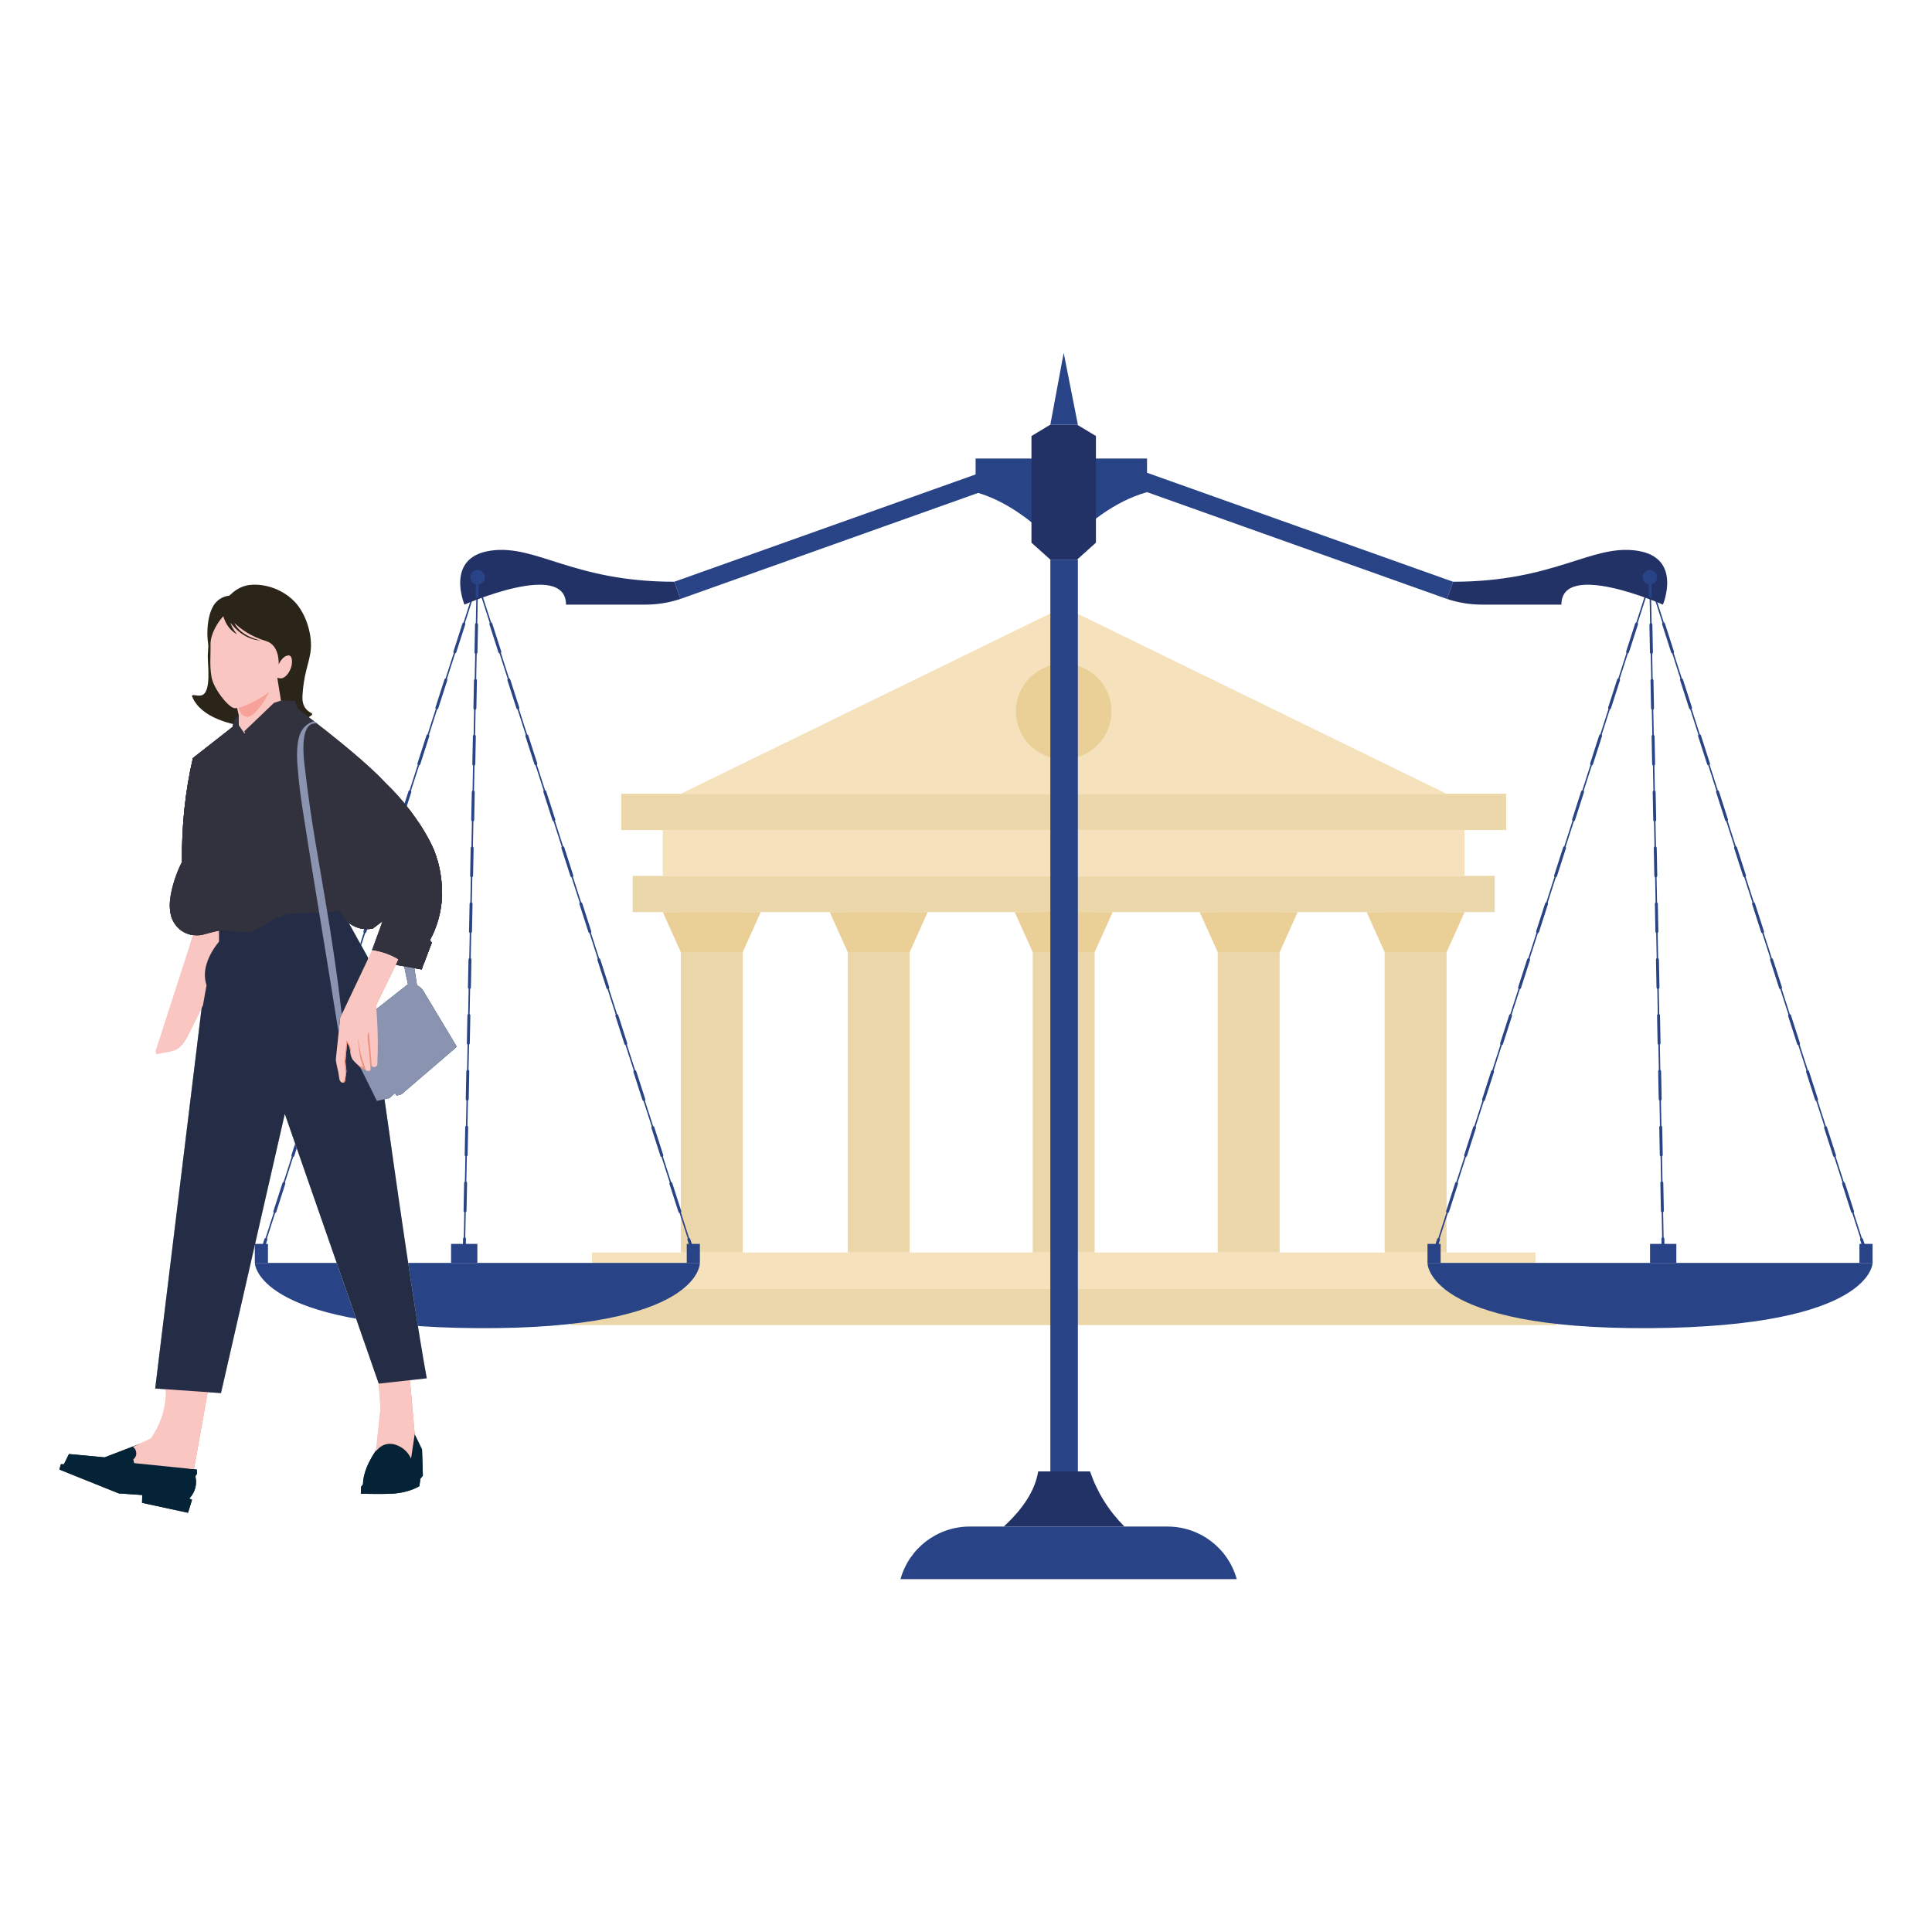<?xml version="1.0" encoding="utf-8"?>
<svg xmlns="http://www.w3.org/2000/svg" enable-background="new 0 0 850 850" id="Layer_1" version="1.1" viewBox="0 0 850 850" x="0" y="0">
  <g opacity=".65">
    <rect fill="#e1c27b" height="15.96" width="389.35" x="273.31" y="349.23"/>
    <rect fill="#efd29a" height="15.96" width="415.12" x="260.43" y="551.05"/>
    <rect fill="#e1c27b" height="15.96" width="433.8" x="251.08" y="567.01"/>
    <rect fill="#e1c27b" height="15.96" width="379.25" x="278.36" y="385.33"/>
    <rect fill="#efd29a" height="20.13" width="352.78" x="291.59" y="365.19"/>
    <polygon fill="#efd29a" points="467.98 267.03 299.52 349.23 467.98 349.23 636.44 349.23"/>
    <rect fill="#e1c27b" height="149.76" width="27.23" x="454.37" y="401.29"/>
    <polygon fill="#dfb560" points="481.6 418.92 454.37 418.92 446.43 401.29 489.53 401.29"/>
    <rect fill="#e1c27b" height="149.76" width="27.23" x="299.53" y="401.29"/>
    <polygon fill="#dfb560" points="326.76 418.92 299.53 418.92 291.59 401.29 334.69 401.29"/>
    <rect fill="#e1c27b" height="149.76" width="27.23" x="372.98" y="401.29"/>
    <polygon fill="#dfb560" points="400.21 418.92 372.98 418.92 365.04 401.29 408.15 401.29"/>
    <rect fill="#e1c27b" height="149.76" transform="rotate(-180 622.825 476.168)" width="27.23" x="609.21" y="401.29"/>
    <polygon fill="#dfb560" points="609.21 418.92 636.44 418.92 644.38 401.29 601.28 401.29"/>
    <rect fill="#e1c27b" height="149.76" transform="rotate(-180 549.373 476.168)" width="27.23" x="535.76" y="401.29"/>
    <polygon fill="#dfb560" points="535.76 418.92 562.99 418.92 570.92 401.29 527.82 401.29"/>
    <circle cx="467.98" cy="313" fill="#dfb560" r="21.02"/>
  </g>
  <path d="M630.94,551.76c0.14,0,0.26-0.09,0.31-0.22l94.71-294.42l94.71,294.42c0.05,0.17,0.23,0.26,0.4,0.21&#xD;&#xA;					c0.17-0.05,0.26-0.24,0.21-0.4l-95.32-296.32l-95.32,296.32c-0.05,0.17,0.04,0.35,0.21,0.4&#xD;&#xA;					C630.87,551.76,630.9,551.76,630.94,551.76z" fill="#284386"/>
  <path d="M731.74,551.76C731.74,551.76,731.74,551.76,731.74,551.76c0.18,0,0.32-0.15,0.32-0.33l-5.78-295.37&#xD;&#xA;					c0-0.18-0.12-0.33-0.33-0.32c-0.18,0-0.32,0.15-0.32,0.33l5.78,295.37C731.42,551.62,731.56,551.76,731.74,551.76z" fill="#284386"/>
  <polygon fill="#284386" points="474.22 186.83 462.11 186.83 467.98 155.24"/>
  <rect fill="#284386" height="8.03" transform="rotate(-19.604 370.687 233.865)" width="154.25" x="293.53" y="229.83"/>
  <rect fill="#284386" height="154.25" transform="rotate(-70.396 565.326 233.859)" width="8.03" x="561.3" y="156.72"/>
  <path d="M305.03,551.76c-0.14,0-0.26-0.09-0.31-0.22l-94.71-294.42L115.3,551.54c-0.05,0.17-0.23,0.26-0.4,0.21&#xD;&#xA;					c-0.17-0.05-0.26-0.24-0.21-0.4l95.32-296.32l95.32,296.32c0.05,0.17-0.04,0.35-0.21,0.4&#xD;&#xA;					C305.1,551.76,305.06,551.76,305.03,551.76z" fill="#284386"/>
  <path d="M820.97,552.08c0.07,0,0.13-0.01,0.2-0.03c0.34-0.11,0.52-0.47,0.42-0.81l-1.97-6.12&#xD;&#xA;					c-0.11-0.34-0.47-0.52-0.81-0.42c-0.34,0.11-0.52,0.47-0.42,0.81l1.97,6.12C820.45,551.91,820.7,552.08,820.97,552.08z" fill="#284386"/>
  <path d="M814.43,533.21l-3.96-12.31c-0.11-0.34,0.08-0.7,0.42-0.81c0.34-0.11,0.7,0.08,0.81,0.42l3.96,12.31&#xD;&#xA;							c0.11,0.34-0.08,0.7-0.42,0.81c-0.07,0.02-0.13,0.03-0.2,0.03C814.77,533.65,814.52,533.48,814.43,533.21z M806.51,508.59&#xD;&#xA;							l-3.96-12.31c-0.11-0.34,0.08-0.7,0.42-0.81c0.34-0.11,0.7,0.08,0.81,0.42l3.96,12.31c0.11,0.34-0.08,0.7-0.42,0.81&#xD;&#xA;							c-0.07,0.02-0.13,0.03-0.2,0.03C806.85,509.03,806.6,508.86,806.51,508.59z M798.59,483.97l-3.96-12.31&#xD;&#xA;							c-0.11-0.34,0.08-0.7,0.42-0.81c0.34-0.11,0.7,0.08,0.81,0.42l3.96,12.31c0.11,0.34-0.08,0.7-0.42,0.81&#xD;&#xA;							c-0.07,0.02-0.13,0.03-0.2,0.03C798.93,484.41,798.68,484.24,798.59,483.97z M790.67,459.35l-3.96-12.31&#xD;&#xA;							c-0.11-0.34,0.08-0.7,0.42-0.81c0.34-0.11,0.7,0.08,0.81,0.42l3.96,12.31c0.11,0.34-0.08,0.7-0.42,0.81&#xD;&#xA;							c-0.07,0.02-0.13,0.03-0.2,0.03C791.01,459.79,790.76,459.62,790.67,459.35z M782.75,434.73l-3.96-12.31&#xD;&#xA;							c-0.11-0.34,0.08-0.7,0.42-0.81c0.34-0.11,0.7,0.08,0.81,0.42l3.96,12.31c0.11,0.34-0.08,0.7-0.42,0.81&#xD;&#xA;							c-0.07,0.02-0.13,0.03-0.2,0.03C783.09,435.17,782.84,435,782.75,434.73z M774.83,410.11l-3.96-12.31&#xD;&#xA;							c-0.11-0.34,0.08-0.7,0.42-0.81c0.34-0.11,0.7,0.08,0.81,0.42l3.96,12.31c0.11,0.34-0.08,0.7-0.42,0.81&#xD;&#xA;							c-0.07,0.02-0.13,0.03-0.2,0.03C775.17,410.55,774.92,410.38,774.83,410.11z M766.91,385.48l-3.96-12.31&#xD;&#xA;							c-0.11-0.34,0.08-0.7,0.42-0.81c0.34-0.11,0.7,0.08,0.81,0.42l3.96,12.31c0.11,0.34-0.08,0.7-0.42,0.81&#xD;&#xA;							c-0.07,0.02-0.13,0.03-0.2,0.03C767.25,385.93,767,385.76,766.91,385.48z M758.99,360.86l-3.96-12.31&#xD;&#xA;							c-0.11-0.34,0.08-0.7,0.42-0.81c0.34-0.11,0.7,0.08,0.81,0.42l3.96,12.31c0.11,0.34-0.08,0.7-0.42,0.81&#xD;&#xA;							c-0.07,0.02-0.13,0.03-0.2,0.03C759.33,361.31,759.08,361.14,758.99,360.86z M751.07,336.24l-3.96-12.31&#xD;&#xA;							c-0.11-0.34,0.08-0.7,0.42-0.81c0.34-0.11,0.7,0.08,0.81,0.42l3.96,12.31c0.11,0.34-0.08,0.7-0.42,0.81&#xD;&#xA;							c-0.07,0.02-0.13,0.03-0.2,0.03C751.41,336.69,751.16,336.52,751.07,336.24z M743.15,311.62l-3.96-12.31&#xD;&#xA;							c-0.11-0.34,0.08-0.7,0.42-0.81c0.34-0.11,0.7,0.08,0.81,0.42l3.96,12.31c0.11,0.34-0.08,0.7-0.42,0.81&#xD;&#xA;							c-0.07,0.02-0.13,0.03-0.2,0.03C743.49,312.07,743.24,311.9,743.15,311.62z M735.23,287l-3.96-12.31&#xD;&#xA;							c-0.11-0.34,0.08-0.7,0.42-0.81c0.34-0.11,0.7,0.08,0.81,0.42l3.96,12.31c0.11,0.34-0.08,0.7-0.42,0.81&#xD;&#xA;							c-0.07,0.02-0.13,0.03-0.2,0.03C735.57,287.45,735.32,287.27,735.23,287z" fill="#284386"/>
  <path d="M723.98,262.83c0.27,0,0.52-0.17,0.61-0.45l1.36-4.22l1.36,4.22c0.11,0.34,0.47,0.52,0.81,0.42&#xD;&#xA;					c0.34-0.11,0.52-0.47,0.42-0.81l-2.58-8.02l-2.58,8.02c-0.11,0.34,0.08,0.7,0.42,0.81&#xD;&#xA;					C723.85,262.82,723.92,262.83,723.98,262.83z" fill="#284386"/>
  <path d="M636.67,533.62c-0.34-0.11-0.52-0.47-0.42-0.81l3.96-12.31c0.11-0.34,0.47-0.52,0.81-0.42&#xD;&#xA;							c0.34,0.11,0.52,0.47,0.42,0.81l-3.96,12.31c-0.09,0.27-0.34,0.45-0.61,0.45C636.8,533.65,636.73,533.64,636.67,533.62z&#xD;&#xA;							 M644.59,509c-0.34-0.11-0.52-0.47-0.42-0.81l3.96-12.31c0.11-0.34,0.47-0.52,0.81-0.42c0.34,0.11,0.52,0.47,0.42,0.81&#xD;&#xA;							l-3.96,12.31c-0.09,0.27-0.34,0.45-0.61,0.45C644.72,509.03,644.65,509.02,644.59,509z M652.51,484.38&#xD;&#xA;							c-0.34-0.11-0.52-0.47-0.42-0.81l3.96-12.31c0.11-0.34,0.47-0.52,0.81-0.42c0.34,0.11,0.52,0.47,0.42,0.81l-3.96,12.31&#xD;&#xA;							c-0.09,0.27-0.34,0.45-0.61,0.45C652.64,484.41,652.57,484.4,652.51,484.38z M660.43,459.76c-0.34-0.11-0.52-0.47-0.42-0.81&#xD;&#xA;							l3.96-12.31c0.11-0.34,0.47-0.52,0.81-0.42c0.34,0.11,0.52,0.47,0.42,0.81l-3.96,12.31c-0.09,0.27-0.34,0.45-0.61,0.45&#xD;&#xA;							C660.56,459.79,660.49,459.78,660.43,459.76z M668.35,435.14c-0.34-0.11-0.52-0.47-0.42-0.81l3.96-12.31&#xD;&#xA;							c0.11-0.34,0.47-0.52,0.81-0.42c0.34,0.11,0.52,0.47,0.42,0.81l-3.96,12.31c-0.09,0.27-0.34,0.45-0.61,0.45&#xD;&#xA;							C668.48,435.17,668.41,435.16,668.35,435.14z M676.27,410.52c-0.34-0.11-0.52-0.47-0.42-0.81l3.96-12.31&#xD;&#xA;							c0.11-0.34,0.47-0.52,0.81-0.42c0.34,0.11,0.52,0.47,0.42,0.81l-3.96,12.31c-0.09,0.27-0.34,0.45-0.61,0.45&#xD;&#xA;							C676.4,410.55,676.33,410.54,676.27,410.52z M684.19,385.9c-0.34-0.11-0.52-0.47-0.42-0.81l3.96-12.31&#xD;&#xA;							c0.11-0.34,0.47-0.52,0.81-0.42c0.34,0.11,0.52,0.47,0.42,0.81L685,385.48c-0.09,0.27-0.34,0.45-0.61,0.45&#xD;&#xA;							C684.32,385.93,684.25,385.92,684.19,385.9z M692.11,361.28c-0.34-0.11-0.52-0.47-0.42-0.81l3.96-12.31&#xD;&#xA;							c0.11-0.34,0.47-0.52,0.81-0.42c0.34,0.11,0.52,0.47,0.42,0.81l-3.96,12.31c-0.09,0.27-0.34,0.45-0.61,0.45&#xD;&#xA;							C692.24,361.31,692.17,361.3,692.11,361.28z M700.03,336.66c-0.34-0.11-0.52-0.47-0.42-0.81l3.96-12.31&#xD;&#xA;							c0.11-0.34,0.47-0.52,0.81-0.42c0.34,0.11,0.52,0.47,0.42,0.81l-3.96,12.31c-0.09,0.27-0.34,0.45-0.61,0.45&#xD;&#xA;							C700.16,336.69,700.09,336.68,700.03,336.66z M707.95,312.04c-0.34-0.11-0.52-0.47-0.42-0.81l3.96-12.31&#xD;&#xA;							c0.11-0.34,0.47-0.53,0.81-0.42c0.34,0.11,0.52,0.47,0.42,0.81l-3.96,12.31c-0.09,0.27-0.34,0.45-0.61,0.45&#xD;&#xA;							C708.08,312.07,708.01,312.06,707.95,312.04z M715.87,287.42c-0.34-0.11-0.52-0.47-0.42-0.81l3.96-12.31&#xD;&#xA;							c0.11-0.34,0.47-0.52,0.81-0.42c0.34,0.11,0.52,0.47,0.42,0.81L716.68,287c-0.09,0.27-0.34,0.45-0.61,0.45&#xD;&#xA;							C716,287.45,715.93,287.44,715.87,287.42z" fill="#284386"/>
  <path d="M630.94,552.08c0.27,0,0.52-0.17,0.61-0.45l1.97-6.12c0.11-0.34-0.08-0.7-0.42-0.81&#xD;&#xA;					c-0.34-0.11-0.7,0.08-0.81,0.42l-1.97,6.12c-0.11,0.34,0.08,0.7,0.42,0.81C630.81,552.07,630.87,552.08,630.94,552.08z" fill="#284386"/>
  <path d="M639.32,255.94c44.84,0,60.75-16.63,80.89-13.66c20.14,2.97,11.41,23.73,11.41,23.73s-44.62-19.71-44.67,0&#xD;&#xA;					h-34.91c-5.24,0-10.44-0.84-15.41-2.5v0L639.32,255.94z" fill="#223266"/>
  <circle cx="725.83" cy="253.97" fill="#284386" r="3.21" transform="rotate(-9.213 725.773 253.878)"/>
  <path d="M204.23,551.76C204.23,551.76,204.23,551.76,204.23,551.76c-0.18,0-0.32-0.15-0.32-0.33l5.78-295.37&#xD;&#xA;					c0-0.18,0.12-0.33,0.33-0.32c0.18,0,0.32,0.15,0.32,0.33l-5.78,295.37C204.55,551.62,204.41,551.76,204.23,551.76z" fill="#284386"/>
  <path d="M731.74,552.08c0,0,0.01,0,0.01,0c0.35-0.01,0.64-0.3,0.63-0.66l-0.13-6.43c-0.01-0.35-0.32-0.62-0.66-0.63&#xD;&#xA;					c-0.35,0.01-0.64,0.3-0.63,0.66l0.13,6.43C731.1,551.8,731.39,552.08,731.74,552.08z" fill="#284386"/>
  <path d="M730.73,532.74l-0.24-12.28c-0.01-0.35,0.28-0.65,0.63-0.66c0.34,0.02,0.65,0.28,0.66,0.63l0.24,12.28&#xD;&#xA;							c0.01,0.35-0.28,0.65-0.63,0.66c0,0-0.01,0-0.01,0C731.02,533.37,730.73,533.09,730.73,532.74z M730.25,508.18l-0.24-12.28&#xD;&#xA;							c-0.01-0.35,0.28-0.65,0.63-0.66c0.34,0,0.65,0.28,0.66,0.63l0.24,12.28c0.01,0.35-0.28,0.65-0.63,0.66c0,0-0.01,0-0.01,0&#xD;&#xA;							C730.54,508.81,730.25,508.53,730.25,508.18z M729.77,483.61l-0.24-12.28c-0.01-0.35,0.28-0.65,0.63-0.66&#xD;&#xA;							c0.34,0.01,0.65,0.28,0.66,0.63l0.24,12.28c0.01,0.35-0.28,0.65-0.63,0.66c0,0-0.01,0-0.01,0&#xD;&#xA;							C730.06,484.24,729.77,483.96,729.77,483.61z M729.28,459.04l-0.24-12.28c-0.01-0.35,0.28-0.65,0.63-0.66&#xD;&#xA;							c0.35,0.02,0.65,0.28,0.66,0.63l0.24,12.28c0.01,0.35-0.28,0.65-0.63,0.66c0,0-0.01,0-0.01,0&#xD;&#xA;							C729.58,459.67,729.29,459.39,729.28,459.04z M728.8,434.47l-0.24-12.28c-0.01-0.35,0.28-0.65,0.63-0.66&#xD;&#xA;							c0.35,0,0.65,0.28,0.66,0.63l0.24,12.28c0.01,0.35-0.28,0.65-0.63,0.66c0,0-0.01,0-0.01,0&#xD;&#xA;							C729.1,435.1,728.81,434.82,728.8,434.47z M728.32,409.91l-0.24-12.28c-0.01-0.35,0.28-0.65,0.63-0.66&#xD;&#xA;							c0.35,0.01,0.65,0.28,0.66,0.63l0.24,12.28c0.01,0.35-0.28,0.65-0.63,0.66c0,0-0.01,0-0.01,0&#xD;&#xA;							C728.62,410.54,728.33,410.26,728.32,409.91z M727.84,385.34l-0.24-12.28c-0.01-0.35,0.28-0.65,0.63-0.66&#xD;&#xA;							c0.35,0.01,0.65,0.28,0.66,0.63l0.24,12.28c0.01,0.35-0.28,0.65-0.63,0.66c0,0-0.01,0-0.01,0&#xD;&#xA;							C728.13,385.97,727.85,385.69,727.84,385.34z M727.36,360.77l-0.24-12.28c-0.01-0.35,0.28-0.65,0.63-0.66&#xD;&#xA;							c0.35,0,0.65,0.28,0.66,0.63l0.24,12.28c0.01,0.35-0.28,0.65-0.63,0.66c0,0-0.01,0-0.01,0&#xD;&#xA;							C727.65,361.4,727.37,361.12,727.36,360.77z M726.88,336.21l-0.24-12.28c-0.01-0.35,0.28-0.65,0.63-0.66&#xD;&#xA;							c0.35,0,0.65,0.28,0.66,0.63l0.24,12.28c0.01,0.35-0.28,0.65-0.63,0.66c0,0-0.01,0-0.01,0&#xD;&#xA;							C727.17,336.84,726.89,336.56,726.88,336.21z M726.4,311.64l-0.24-12.28c-0.01-0.35,0.28-0.65,0.63-0.66&#xD;&#xA;							c0.35,0.01,0.65,0.28,0.66,0.63l0.24,12.28c0.01,0.35-0.28,0.65-0.63,0.66c0,0-0.01,0-0.01,0&#xD;&#xA;							C726.69,312.27,726.41,311.99,726.4,311.64z M725.92,287.07l-0.24-12.28c-0.01-0.35,0.28-0.65,0.63-0.66&#xD;&#xA;							c0.36-0.01,0.65,0.28,0.66,0.63l0.24,12.28c0.01,0.35-0.28,0.65-0.63,0.66c0,0-0.01,0-0.01,0&#xD;&#xA;							C726.21,287.7,725.92,287.42,725.92,287.07z" fill="#284386"/>
  <path d="M726.08,263.14c0,0,0.01,0,0.01,0c0.35-0.01,0.64-0.3,0.63-0.66l-0.13-6.43c-0.01-0.35-0.31-0.63-0.66-0.63&#xD;&#xA;					c-0.35,0.01-0.64,0.3-0.63,0.66l0.13,6.43C725.44,262.86,725.73,263.14,726.08,263.14z" fill="#284386"/>
  <path d="M725.95,584.33c97.91-0.64,97.91-28.71,97.91-28.71H628.04C628.04,555.62,627.4,584.97,725.95,584.33z" fill="#284386"/>
  <rect fill="#284386" height="8.36" width="5.78" x="628.04" y="547.26"/>
  <rect fill="#284386" height="8.36" width="11.57" x="725.95" y="547.26"/>
  <rect fill="#284386" height="8.36" width="5.78" x="818.08" y="547.26"/>
  <rect fill="#284386" height="401.15" width="12.11" x="462.11" y="246.21"/>
  <path d="M429.23,201.74v14.78h0c14.49,4.06,26.7,14.14,36.65,24.24H468c9.95-10.1,22.16-20.18,36.65-24.24v-14.78&#xD;&#xA;				H429.23z" fill="#284386"/>
  <g>
    <polygon fill="#223266" points="482.17 191.83 482.17 238.75 473.86 246.21 462.11 246.21 453.8 238.75 453.8 191.83 462.11 186.83 473.86 186.83"/>
  </g>
  <g>
    <path d="M115,552.08c-0.06,0-0.13-0.01-0.2-0.03c-0.34-0.11-0.52-0.47-0.42-0.81l1.97-6.12&#xD;&#xA;					c0.11-0.34,0.47-0.52,0.81-0.42c0.34,0.11,0.52,0.47,0.42,0.81l-1.97,6.12C115.52,551.91,115.27,552.08,115,552.08z" fill="#284386"/>
    <path d="M120.93,533.65c-0.07,0-0.13-0.01-0.2-0.03c-0.34-0.11-0.52-0.47-0.42-0.81l3.96-12.31&#xD;&#xA;							c0.11-0.34,0.47-0.52,0.81-0.42c0.34,0.11,0.52,0.47,0.42,0.81l-3.96,12.31C121.45,533.48,121.2,533.65,120.93,533.65z&#xD;&#xA;							 M128.85,509.03c-0.06,0-0.13-0.01-0.2-0.03c-0.34-0.11-0.52-0.47-0.42-0.81l3.96-12.31c0.11-0.34,0.47-0.52,0.81-0.42&#xD;&#xA;							c0.34,0.11,0.52,0.47,0.42,0.81l-3.96,12.31C129.37,508.86,129.12,509.03,128.85,509.03z M136.77,484.41&#xD;&#xA;							c-0.06,0-0.13-0.01-0.2-0.03c-0.34-0.11-0.52-0.47-0.42-0.81l3.96-12.31c0.11-0.34,0.47-0.52,0.81-0.42&#xD;&#xA;							c0.34,0.11,0.52,0.47,0.42,0.81l-3.96,12.31C137.29,484.24,137.04,484.41,136.77,484.41z M144.69,459.79&#xD;&#xA;							c-0.06,0-0.13-0.01-0.2-0.03c-0.34-0.11-0.52-0.47-0.42-0.81l3.96-12.31c0.11-0.34,0.47-0.53,0.81-0.42&#xD;&#xA;							c0.34,0.11,0.52,0.47,0.42,0.81l-3.96,12.31C145.21,459.62,144.96,459.79,144.69,459.79z M152.61,435.17&#xD;&#xA;							c-0.07,0-0.13-0.01-0.2-0.03c-0.34-0.11-0.52-0.47-0.42-0.81l3.96-12.31c0.11-0.34,0.47-0.52,0.81-0.42&#xD;&#xA;							c0.34,0.11,0.52,0.47,0.42,0.81l-3.96,12.31C153.13,435,152.88,435.17,152.61,435.17z M160.53,410.55&#xD;&#xA;							c-0.06,0-0.13-0.01-0.2-0.03c-0.34-0.11-0.52-0.47-0.42-0.81l3.96-12.31c0.11-0.34,0.47-0.52,0.81-0.42&#xD;&#xA;							c0.34,0.11,0.52,0.47,0.42,0.81l-3.96,12.31C161.05,410.38,160.8,410.55,160.53,410.55z M168.45,385.93&#xD;&#xA;							c-0.07,0-0.13-0.01-0.2-0.03c-0.34-0.11-0.52-0.47-0.42-0.81l3.96-12.31c0.11-0.34,0.47-0.52,0.81-0.42&#xD;&#xA;							c0.34,0.11,0.52,0.47,0.42,0.81l-3.96,12.31C168.97,385.76,168.72,385.93,168.45,385.93z M176.37,361.31&#xD;&#xA;							c-0.07,0-0.13-0.01-0.2-0.03c-0.34-0.11-0.52-0.47-0.42-0.81l3.96-12.31c0.11-0.34,0.47-0.52,0.81-0.42&#xD;&#xA;							c0.34,0.11,0.52,0.47,0.42,0.81l-3.96,12.31C176.89,361.14,176.64,361.31,176.37,361.31z M184.29,336.69&#xD;&#xA;							c-0.06,0-0.13-0.01-0.2-0.03c-0.34-0.11-0.52-0.47-0.42-0.81l3.96-12.31c0.11-0.34,0.47-0.53,0.81-0.42&#xD;&#xA;							c0.34,0.11,0.52,0.47,0.42,0.81l-3.96,12.31C184.81,336.52,184.56,336.69,184.29,336.69z M192.21,312.07&#xD;&#xA;							c-0.06,0-0.13-0.01-0.2-0.03c-0.34-0.11-0.52-0.47-0.42-0.81l3.96-12.31c0.11-0.34,0.47-0.53,0.81-0.42&#xD;&#xA;							c0.34,0.11,0.52,0.47,0.42,0.81l-3.96,12.31C192.73,311.9,192.48,312.07,192.21,312.07z M200.13,287.45&#xD;&#xA;							c-0.07,0-0.13-0.01-0.2-0.03c-0.34-0.11-0.52-0.47-0.42-0.81l3.96-12.31c0.11-0.34,0.47-0.52,0.81-0.42&#xD;&#xA;							c0.34,0.11,0.52,0.47,0.42,0.81L200.74,287C200.65,287.27,200.4,287.45,200.13,287.45z" fill="#284386"/>
    <path d="M211.98,262.83c-0.27,0-0.52-0.17-0.61-0.45l-1.36-4.22l-1.36,4.22c-0.11,0.34-0.47,0.52-0.81,0.42&#xD;&#xA;					c-0.34-0.11-0.52-0.47-0.42-0.81l2.58-8.02l2.58,8.02c0.11,0.34-0.08,0.7-0.42,0.81C212.11,262.82,212.05,262.83,211.98,262.83z" fill="#284386"/>
    <path d="M299.1,533.65c-0.27,0-0.52-0.17-0.61-0.45l-3.96-12.31c-0.11-0.34,0.08-0.7,0.42-0.81&#xD;&#xA;							c0.34-0.11,0.7,0.08,0.81,0.42l3.96,12.31c0.11,0.34-0.08,0.7-0.42,0.81C299.23,533.64,299.17,533.65,299.1,533.65z&#xD;&#xA;							 M291.18,509.03c-0.27,0-0.52-0.17-0.61-0.45l-3.96-12.31c-0.11-0.34,0.08-0.7,0.42-0.81c0.34-0.11,0.7,0.08,0.81,0.42&#xD;&#xA;							l3.96,12.31c0.11,0.34-0.08,0.7-0.42,0.81C291.31,509.02,291.25,509.03,291.18,509.03z M283.26,484.41&#xD;&#xA;							c-0.27,0-0.52-0.17-0.61-0.45l-3.96-12.31c-0.11-0.34,0.08-0.7,0.42-0.81c0.34-0.11,0.7,0.08,0.81,0.42l3.96,12.31&#xD;&#xA;							c0.11,0.34-0.08,0.7-0.42,0.81C283.39,484.4,283.33,484.41,283.26,484.41z M275.34,459.79c-0.27,0-0.52-0.17-0.61-0.45&#xD;&#xA;							l-3.96-12.31c-0.11-0.34,0.08-0.7,0.42-0.81c0.34-0.11,0.7,0.08,0.81,0.42l3.96,12.31c0.11,0.34-0.08,0.7-0.42,0.81&#xD;&#xA;							C275.47,459.78,275.41,459.79,275.34,459.79z M267.42,435.17c-0.27,0-0.52-0.17-0.61-0.45l-3.96-12.31&#xD;&#xA;							c-0.11-0.34,0.08-0.7,0.42-0.81c0.34-0.11,0.7,0.08,0.81,0.42l3.96,12.31c0.11,0.34-0.08,0.7-0.42,0.81&#xD;&#xA;							C267.55,435.16,267.49,435.17,267.42,435.17z M259.5,410.55c-0.27,0-0.52-0.17-0.61-0.45l-3.96-12.31&#xD;&#xA;							c-0.11-0.34,0.08-0.7,0.42-0.81c0.34-0.11,0.7,0.08,0.81,0.42l3.96,12.31c0.11,0.34-0.08,0.7-0.42,0.81&#xD;&#xA;							C259.63,410.54,259.57,410.55,259.5,410.55z M251.58,385.93c-0.27,0-0.52-0.17-0.61-0.45l-3.96-12.31&#xD;&#xA;							c-0.11-0.34,0.08-0.7,0.42-0.81c0.34-0.11,0.7,0.08,0.81,0.42l3.96,12.31c0.11,0.34-0.08,0.7-0.42,0.81&#xD;&#xA;							C251.71,385.92,251.65,385.93,251.58,385.93z M243.66,361.31c-0.27,0-0.52-0.17-0.61-0.45l-3.96-12.31&#xD;&#xA;							c-0.11-0.34,0.08-0.7,0.42-0.81c0.34-0.11,0.7,0.08,0.81,0.42l3.96,12.31c0.11,0.34-0.08,0.7-0.42,0.81&#xD;&#xA;							C243.79,361.3,243.73,361.31,243.66,361.31z M235.74,336.69c-0.27,0-0.52-0.17-0.61-0.45l-3.96-12.31&#xD;&#xA;							c-0.11-0.34,0.08-0.7,0.42-0.81c0.34-0.11,0.7,0.08,0.81,0.42l3.96,12.31c0.11,0.34-0.08,0.7-0.42,0.81&#xD;&#xA;							C235.87,336.68,235.81,336.69,235.74,336.69z M227.82,312.07c-0.27,0-0.52-0.17-0.61-0.45l-3.96-12.31&#xD;&#xA;							c-0.11-0.34,0.08-0.7,0.42-0.81c0.34-0.11,0.7,0.08,0.81,0.42l3.96,12.31c0.11,0.34-0.08,0.7-0.42,0.81&#xD;&#xA;							C227.95,312.06,227.89,312.07,227.82,312.07z M219.9,287.45c-0.27,0-0.52-0.17-0.61-0.45l-3.96-12.31&#xD;&#xA;							c-0.11-0.34,0.08-0.7,0.42-0.81c0.34-0.11,0.7,0.08,0.81,0.42l3.96,12.31c0.11,0.34-0.08,0.7-0.42,0.81&#xD;&#xA;							C220.03,287.44,219.97,287.45,219.9,287.45z" fill="#284386"/>
    <path d="M305.03,552.08c-0.27,0-0.52-0.17-0.61-0.45l-1.97-6.12c-0.11-0.34,0.08-0.7,0.42-0.81&#xD;&#xA;					c0.34-0.11,0.7,0.08,0.81,0.42l1.97,6.12c0.11,0.34-0.08,0.7-0.42,0.81C305.16,552.07,305.1,552.08,305.03,552.08z" fill="#284386"/>
  </g>
  <g>
    <path d="M296.65,255.94c-44.84,0-60.75-16.63-80.89-13.66c-20.14,2.97-11.41,23.73-11.41,23.73&#xD;&#xA;					s44.62-19.71,44.67,0h34.91c5.24,0,10.44-0.84,15.41-2.5v0L296.65,255.94z" fill="#223266"/>
  </g>
  <circle cx="210.14" cy="253.97" fill="#284386" r="3.21" transform="rotate(-79.525 210.139 253.975)"/>
  <g>
    <path d="M204.23,552.08c0,0-0.01,0-0.01,0c-0.35-0.01-0.64-0.3-0.63-0.66l0.13-6.43c0.01-0.35,0.32-0.62,0.66-0.63&#xD;&#xA;					c0.35,0.01,0.64,0.3,0.63,0.66l-0.13,6.43C204.87,551.8,204.58,552.08,204.23,552.08z" fill="#284386"/>
    <path d="M204.6,533.37c0,0-0.01,0-0.01,0c-0.35-0.01-0.64-0.3-0.63-0.66l0.24-12.28&#xD;&#xA;							c0.01-0.35,0.31-0.61,0.66-0.63c0.35,0.01,0.64,0.3,0.63,0.66l-0.24,12.28C205.23,533.09,204.95,533.37,204.6,533.37z&#xD;&#xA;							 M205.08,508.81c0,0-0.01,0-0.01,0c-0.35-0.01-0.64-0.3-0.63-0.66l0.24-12.28c0.01-0.35,0.31-0.63,0.66-0.63&#xD;&#xA;							c0.35,0.01,0.64,0.3,0.63,0.66l-0.24,12.28C205.71,508.53,205.43,508.81,205.08,508.81z M205.56,484.24c0,0-0.01,0-0.01,0&#xD;&#xA;							c-0.35-0.01-0.64-0.3-0.63-0.66l0.24-12.28c0.01-0.35,0.31-0.62,0.66-0.63c0.35,0.01,0.64,0.3,0.63,0.66l-0.24,12.28&#xD;&#xA;							C206.2,483.96,205.91,484.24,205.56,484.24z M206.04,459.67c0,0-0.01,0-0.01,0c-0.35-0.01-0.64-0.3-0.63-0.66l0.24-12.28&#xD;&#xA;							c0.01-0.35,0.31-0.62,0.66-0.63c0.35,0.01,0.64,0.3,0.63,0.66l-0.24,12.28C206.68,459.39,206.39,459.67,206.04,459.67z&#xD;&#xA;							 M206.52,435.1c0,0-0.01,0-0.01,0c-0.35-0.01-0.64-0.3-0.63-0.66l0.24-12.28c0.01-0.35,0.31-0.63,0.66-0.63&#xD;&#xA;							c0.35,0.01,0.64,0.3,0.63,0.66l-0.24,12.28C207.16,434.82,206.87,435.1,206.52,435.1z M207,410.54c0,0-0.01,0-0.01,0&#xD;&#xA;							c-0.35-0.01-0.64-0.3-0.63-0.66l0.24-12.28c0.01-0.35,0.31-0.62,0.66-0.63c0.35,0.01,0.64,0.3,0.63,0.66l-0.24,12.28&#xD;&#xA;							C207.64,410.26,207.35,410.54,207,410.54z M207.48,385.97c0,0-0.01,0-0.01,0c-0.35-0.01-0.64-0.3-0.63-0.66l0.24-12.28&#xD;&#xA;							c0.01-0.35,0.31-0.62,0.66-0.63c0.35,0.01,0.64,0.3,0.63,0.66l-0.24,12.28C208.12,385.69,207.83,385.97,207.48,385.97z&#xD;&#xA;							 M207.97,361.4c0,0-0.01,0-0.01,0c-0.35-0.01-0.64-0.3-0.63-0.66l0.24-12.28c0.01-0.35,0.3-0.63,0.66-0.63&#xD;&#xA;							c0.35,0.01,0.64,0.3,0.63,0.66l-0.24,12.28C208.6,361.12,208.31,361.4,207.97,361.4z M208.45,336.84c0,0-0.01,0-0.01,0&#xD;&#xA;							c-0.35-0.01-0.64-0.3-0.63-0.66l0.24-12.28c0.01-0.35,0.3-0.63,0.66-0.63c0.35,0.01,0.64,0.3,0.63,0.66l-0.24,12.28&#xD;&#xA;							C209.08,336.56,208.8,336.84,208.45,336.84z M208.93,312.27c0,0-0.01,0-0.01,0c-0.35-0.01-0.64-0.3-0.63-0.66l0.24-12.28&#xD;&#xA;							c0.01-0.35,0.3-0.62,0.66-0.63c0.35,0.01,0.64,0.3,0.63,0.66l-0.24,12.28C209.56,311.99,209.28,312.27,208.93,312.27z&#xD;&#xA;							 M209.41,287.7c0,0-0.01,0-0.01,0c-0.35-0.01-0.64-0.3-0.63-0.66l0.24-12.28c0.01-0.35,0.3-0.64,0.66-0.63&#xD;&#xA;							c0.35,0.01,0.64,0.3,0.63,0.66l-0.24,12.28C210.04,287.42,209.76,287.7,209.41,287.7z" fill="#284386"/>
    <path d="M209.89,263.14c0,0-0.01,0-0.01,0c-0.35-0.01-0.64-0.3-0.63-0.66l0.13-6.43c0.01-0.35,0.31-0.63,0.66-0.63&#xD;&#xA;					c0.35,0.01,0.64,0.3,0.63,0.66l-0.13,6.43C210.52,262.86,210.24,263.14,209.89,263.14z" fill="#284386"/>
  </g>
  <g>
    <path d="M210.02,584.33c-97.91-0.64-97.91-28.71-97.91-28.71h195.82C307.92,555.62,308.57,584.97,210.02,584.33z" fill="#284386"/>
    <rect fill="#284386" height="8.36" width="5.78" x="302.14" y="547.26"/>
    <rect fill="#284386" height="8.36" width="11.57" x="198.45" y="547.26"/>
    <rect fill="#284386" height="8.36" width="5.78" x="112.11" y="547.26"/>
  </g>
  <g>
    <path d="M494.71,671.62h-53.09c8.79-8.09,13.83-16.18,15.14-24.26h22.8C482.75,656.62,487.8,664.71,494.71,671.62z" fill="#223266"/>
  </g>
  <path d="M544.12,694.76H396.18c1.9-6.84,5.96-12.62,11.32-16.7c5.36-4.07,12.02-6.44,19.11-6.44h87.06&#xD;&#xA;				C527.88,671.62,540.33,681.08,544.12,694.76z" fill="#284386"/>
  <g>
    <path d="M85.39,305.82c1.02,0.13,2.06,0.34,3.07,0.14c4.85-0.95,2.78-14.25,2.95-17.78&#xD;&#xA;			c0.24-5.1,0.74-10.28,2.69-15.05c0.15-0.38,0.31-0.75,0.48-1.12c2.88-6.44,7.71-13.81,15.27-14.65c1.79-0.2,3.62-0.15,5.44,0.1&#xD;&#xA;			c5.49,0.78,10.87,3.51,14.54,7.48c4.6,4.97,7.32,13.37,6.96,20.11c-0.18,3.45-1.3,6.78-2.11,10.14&#xD;&#xA;			c-0.81,3.36-1.34,6.78-1.56,10.23c-0.08,1.3-0.12,2.62,0.2,3.89c0.52,2.05,1.88,3.52,3.72,4.44c0.09,0.05,0.19,0.09,0.25,0.17&#xD;&#xA;			c0.23,0.29-0.09,0.7-0.4,0.91c-0.9,0.65-1.85,1.23-2.84,1.74c-0.6,0.31-1.2,0.58-1.81,0.86c-6.47,2.96-14.66,3.13-21.7,2.44&#xD;&#xA;			c-8.92-0.88-22.13-4.09-26.01-13.4c-0.03-0.06-0.05-0.13-0.06-0.19C84.45,305.88,85,305.77,85.39,305.82z" fill="#2b2419"/>
    <path d="M181.23,628.58l4.44,9.11l0.37,11.55l-1.09,1.31l-0.44,3.32c-2.77,1.56-5.93,2.57-9.5,3.03&#xD;&#xA;			c-1.69,0.37-7.11,0.47-16.26,0.29l0.14-3.09l0.79-1.02c0.05-2.29,0.59-4.76,1.63-7.4c1.24-3.09,3.19-6.42,5.83-9.99L181.23,628.58" fill="#052336"/>
    <path d="M83.23,646.15l3.34,0.39l0.1,1.84l-0.73,1.1c0.37,1.48,0.41,2.96,0.13,4.46c-0.42,2.07-1.36,3.85-2.81,5.33&#xD;&#xA;			l1.23,0.58l-1.77,5.71l-20.23-4.38l0.1-3.43l-10.35-0.72l-26.11-10.49l0.64-2.34l1.34,0.01l2.24-4.49l15.67,1.46l15.76-6.05&#xD;&#xA;			L83.23,646.15" fill="#052336"/>
    <path d="M180.03,603.48l2.42,27.52l-1.6,10.71c-1.59-3.33-4.16-5.45-7.71-6.34c-3.12-0.57-5.71,0.49-7.77,3.18&#xD;&#xA;			l2.03-18.89l-1.11-15.88L180.03,603.48" fill="#fac6c2"/>
    <path d="M92.15,608.09l-6.84,38.3L59,643.71l-0.35-1.59c0.99-0.91,1.42-1.91,1.3-3.02c-0.11-1.07-0.6-1.92-1.47-2.55&#xD;&#xA;			l7.87-3.66c0.81-1.08,1.71-2.56,2.71-4.43c1.49-2.93,2.54-5.87,3.15-8.83c0.43-2,0.68-4.03,0.76-6.08&#xD;&#xA;			c0.02-2.56-0.02-4.09-0.12-4.6L92.15,608.09" fill="#fac6c2"/>
    <path d="M166.29,603.78l0.46,6.64l9.68,4.68l-1.51,20.85c2.6,1.08,4.57,3,5.92,5.77l1.6-10.71l-2.42-27.52&#xD;&#xA;			L166.29,603.78z M180.03,603.48" fill="#ed927e"/>
    <path d="M72.85,608.95c0.08,0.38,0.12,1.34,0.13,2.88l12.77,2.06l-8.68,27.6l-17.75-0.12&#xD;&#xA;			c-0.18,0.26-0.41,0.5-0.67,0.74l0.35,1.59l26.31,2.69l6.84-38.3L72.85,608.95z M92.15,608.09" fill="#ed927e"/>
    <path d="M187.77,606.4l-21.14,2.34L125.3,490.04L97.22,612.9l-28.94-2.02l20.99-171.95l-0.96-16.9l5.99-17.08&#xD;&#xA;			l51.03-13.53l16.58,29.9l7.12,61.41C178.01,546.41,184.26,587.63,187.77,606.4" fill="#cddde5"/>
    <path d="M94.3,404.95l-5.99,17.08l0.96,16.9L68.28,610.88l28.94,2.02l28.09-122.86l41.33,118.71l8.31-0.92&#xD;&#xA;			l-61.49-179.93l-1.89-27.52L94.3,404.95z M111.57,400.37" fill="#abb9c2"/>
    <path d="M111.57,400.37l-2.9,0.77c-0.5,4.09-1,8.19-1.49,12.28l46.7-6.6l-8.54-15.4L111.57,400.37z M145.33,391.42" fill="#abb9c2"/>
    <path d="M158.59,415.34c-5.56,17.54-11.11,35.07-16.67,52.61l30.29,37.19c-1.02-7.13-2.08-14.6-3.18-22.41&#xD;&#xA;			l-7.12-61.41L158.59,415.34L158.59,415.34z M158.59,415.34" fill="#abb9c2"/>
    <path d="M124.43,400.24l3.61,13.99c0.83-0.13,1.66-0.27,2.5-0.4c-0.97-5.04-1.94-10.09-2.92-15.13L124.43,400.24" fill="#abb9c2"/>
    <path d="M201,460.53l-15.07-25.11c-1.83-2.09-4.05-2.84-6.64-2.25l-27.92,21.96l14.45,29.23l5.52-1.24l2.44-2.13&#xD;&#xA;			l0.71,1.05l2.16-0.6L201,460.53" fill="#0e3441"/>
    <path d="M183.6,434.28l-1.47-9.46c-1.49-0.13-2.99-0.27-4.48-0.4c0.69,3.25,1.38,6.5,2.06,9.75L183.6,434.28" fill="#0e3441"/>
    <path d="M176.48,479.67l-9.27-11.93l0.41-22.06l9.66-8.54c3.06,1.6,5.74,1.17,8.03-1.28l11.59,21.34l-0.72,5.17&#xD;&#xA;			L176.48,479.67" fill="#364d5b"/>
    <path d="M176.19,420.11l-10.73,22.24c0.4,4.07,0.65,9.06,0.75,14.97c0.03,2.93-0.01,5.99-0.14,9.18&#xD;&#xA;			c0.01,1.56-0.11,2.37-0.34,2.42c-0.37,0.47-0.86,0.64-1.47,0.51c-0.55-0.16-0.88-0.55-1-1.16c0.01,1.45-0.02,2.17-0.11,2.17&#xD;&#xA;			c-0.14,0.43-0.45,0.69-0.92,0.79c-0.25,0.04-0.53,0-0.83-0.13c-0.39-0.18-0.7-0.45-0.94-0.81c-0.54,0.1-1.07-0.05-1.58-0.45&#xD;&#xA;			c-2.53-2.23-3.86-3.6-3.96-4.11c-0.2-0.33-0.37-0.78-0.53-1.33c-0.09-0.29-0.23-1.21-0.42-2.74c-0.09-0.47-0.17-0.8-0.25-1&#xD;&#xA;			c-0.22-0.67-0.56-1.26-1.02-1.79l-0.72,8.16c0,0.44,0.14,1.65,0.4,3.63c0.03,0.43,0.02,0.87-0.03,1.3l-0.31,1.76&#xD;&#xA;			c-0.05,1.29-0.12,1.94-0.2,1.94c-0.25,0.52-0.64,0.75-1.17,0.68c-0.64-0.14-1.08-0.62-1.33-1.47l-0.48-3.03&#xD;&#xA;			c-0.66-2.78-1.03-4.67-1.12-5.65l1.92-18.42l16.1-33.97L176.19,420.11" fill="#fac6c2"/>
    <path d="M163.94,417.64c3.44,1.01,6.09,3.12,7.95,6.34l-7.44,17.76c1.25,9.08,1.62,18.21,1.13,27.37&#xD;&#xA;			c0.06-0.05,0.11-0.11,0.16-0.18c0.23-0.06,0.35-0.86,0.34-2.42c0.12-3.19,0.17-6.26,0.14-9.18c-0.1-5.91-0.35-10.9-0.75-14.97&#xD;&#xA;			l10.73-22.24l-10.43-6.31L163.94,417.64z M165.76,413.8" fill="#ed927e"/>
    <path d="M162.27,453.79c-0.22,0.39-0.38,0.81-0.47,1.26c-0.09,0.44-0.12,0.91-0.09,1.41l0.04,0.63&#xD;&#xA;			c0.03,0.35,0.06,0.7,0.1,1.05c0.03,0.35,0.16,1.4,0.38,3.14c0.04,0.35,0.08,0.7,0.11,1.05l0.44,4.95&#xD;&#xA;			c0.11,1.29,0.18,2.45,0.22,3.47c0.05-0.08,0.1-0.16,0.14-0.25c0,0,0,0,0,0c0.09,0,0.13-0.74,0.12-2.21l0,0&#xD;&#xA;			c0.05,0.29,0.16,0.53,0.32,0.72L162.27,453.79L162.27,453.79z M162.27,453.79" fill="#ed927e"/>
    <path d="M158.44,465.27l1.33,4.06c-0.67-0.03-1.35-0.2-2.03-0.51h0c0.35,0.32,0.73,0.66,1.15,1.03&#xD;&#xA;			c0.41,0.32,0.82,0.48,1.25,0.48c0.11,0,0.22-0.01,0.32-0.03c0.14,0.21,0.3,0.39,0.48,0.53l-2.06-6.5l-1.64-8.5L158.44,465.27z&#xD;&#xA;			 M157.24,455.83" fill="#ed927e"/>
    <path d="M154.69,466.05c0.01,0.03,0.03,0.07,0.06,0.13L154.69,466.05L154.69,466.05z M154.69,466.05" fill="#ed927e"/>
    <path d="M151.52,467.03c0.02,0.43,0.15,1.73,0.37,3.89c0.04,0.48,0.07,0.77,0.07,0.87&#xD;&#xA;			c0.04,0.58,0.02,1.16-0.04,1.73c-0.05,0.54-0.22,1.13-0.51,1.76c-0.19,0.39-0.41,0.74-0.69,1.06c0.04,0,0.08,0,0.12,0&#xD;&#xA;			c0.44,0,0.77-0.23,0.99-0.69c0.08,0,0.15-0.65,0.2-1.94l0.31-1.76c0.05-0.43,0.06-0.86,0.03-1.3c-0.26-1.98-0.39-3.19-0.4-3.63&#xD;&#xA;			l0.72-8.16c0.46,0.53,0.8,1.13,1.02,1.79c0.08,0.2,0.16,0.53,0.25,1c0.19,1.53,0.33,2.45,0.42,2.74c0.01,0.02,0.01,0.04,0.02,0.06&#xD;&#xA;			c0.15-0.97,0.12-1.96-0.08-2.98c-0.16-0.76-0.43-1.47-0.79-2.16c-0.32-0.55-0.53-0.88-0.61-0.97c-0.15-0.21-0.31-0.41-0.48-0.6&#xD;&#xA;			L151.52,467.03z M152.43,457.76" fill="#ed927e"/>
    <path d="M87.08,404.91l-18.6,57.57l0.45,1.36c0.98-0.35,2.85-0.73,5.61-1.15c1.97-0.35,3.62-1.18,4.94-2.49&#xD;&#xA;			c0.94-0.91,1.92-2.3,2.96-4.18l6.85-13.71l1.57-8.83c-0.83-2.64-0.94-5.28-0.35-7.92c0.81-3.71,2.76-7.48,5.84-11.29l0-5.34&#xD;&#xA;			L87.08,404.91" fill="#fac6c2"/>
    <path d="M85.91,408.53l-2.13,6.59l-0.02,0.07l4.74,2.12c-1.04,8.71-2.7,17.18-4.98,25.39&#xD;&#xA;			c-1.81,6.55-4,12.96-6.57,19.25c0.94-0.43,1.78-1.01,2.51-1.74c0.94-0.91,1.92-2.3,2.96-4.18l6.85-13.71l1.57-8.83&#xD;&#xA;			c-0.83-2.64-0.94-5.28-0.35-7.92c0.81-3.71,2.76-7.48,5.84-11.29l0-5.34l-6.93-3.01L85.91,408.53z M89.41,405.93" fill="#ed927e"/>
    <path d="M123.32,308.32l6.48,0.06l1.05,3.36c18.86,14.3,31.75,25.16,38.66,32.58c8.08,7.81,14.53,16.25,19.33,25.32&#xD;&#xA;			c3.9,7.21,5.78,15.45,5.64,24.71c-0.15,3.39-0.68,6.71-1.57,9.97c-0.89,3.26-2.15,6.38-3.78,9.35l0.85,1.05l-4.46,11.81&#xD;&#xA;			l-11.26-2.01l1.05-2.45c-3.38-2.08-7.25-3.45-11.61-4.12l4.62-12.67l-4.28,3.22c-1.67,0.41-3.59,0.39-5.74-0.08&#xD;&#xA;			c-4.11-1.07-7.06-3.7-8.84-7.9c-1.54,0.36-3.72,0.68-6.54,0.95c-10.69,0.09-16.5,0.45-17.42,1.08c-1.72,0.42-3.37,1.04-4.94,1.86&#xD;&#xA;			l-7.53,4.51c-1.92,0.81-3.55,1.23-4.89,1.25l-10.08-0.87c-0.72-0.13-3.8,0.55-9.23,2.05c-1.34,0.23-2.72,0.24-4.16,0.04&#xD;&#xA;			c-3.67-0.61-6.47-2.59-8.38-5.93c-1.47-2.66-1.92-6.24-1.34-10.76c0.89-5.4,2.59-10.57,5.11-15.52&#xD;&#xA;			c-0.15-16.01,1.46-31.23,4.81-45.66l17.46-13.68c0.41-2.35,1.56-4.27,3.46-5.74L123.32,308.32" fill="#31323d"/>
    <path d="M120.54,309.23c-4.35,4.17-8.7,8.33-13.06,12.5l3.26,8.09l10.64-9.52l9.53-8.53&#xD;&#xA;			c-0.02-0.02-0.04-0.03-0.06-0.05l-1.05-3.36l-6.48-0.06L120.54,309.23z M123.32,308.32" fill="#31323d"/>
    <path d="M105.06,314.72c-0.73,0.69-1.32,1.46-1.77,2.31l0.4,4.22l4.88,3.76l-2.47-5.62L105.06,314.72L105.06,314.72z&#xD;&#xA;			 M105.06,314.72" fill="#31323d"/>
    <path d="M163.71,417.93c4.36,0.67,8.23,2.05,11.61,4.12l-1.05,2.45l11.26,2.01l0.33-0.87&#xD;&#xA;			c-6.69-3.4-14-6.18-21.93-8.32L163.71,417.93z M163.94,417.31" fill="#31323d"/>
    <path d="M183.88,361.35c1.32,2.45,2.48,4.9,3.49,7.35c3.43,7.91,4.94,16.05,4.53,24.45&#xD;&#xA;			c-0.34,3.41-0.62,5.45-0.83,6.11c-0.28,1.34-0.61,2.67-1.01,3.98c-0.8,2.63-1.84,5.16-3.12,7.59l-18.82-4.97l-0.23,0.62&#xD;&#xA;			l20.32,6.45l-2.84,7.4l1.05,3.84l3.57-9.46l-0.85-1.05c1.63-2.97,2.89-6.09,3.78-9.35c0.89-3.26,1.41-6.59,1.57-9.97&#xD;&#xA;			c0.14-9.26-1.74-17.49-5.64-24.71C187.35,366.81,185.69,364.05,183.88,361.35L183.88,361.35z M183.88,361.35" fill="#31323d"/>
    <path d="M168.48,389.81c-0.6,3.01-2.42,5.73-5.43,8.15c-2.68,1.75-5.22,2.63-7.62,2.63c-0.02,0-0.05,0-0.07,0&#xD;&#xA;			c-0.15,0-0.29,0.01-0.44,0.01c-1.99,0-3.9-0.4-5.73-1.21c-2.36,1.08-4.85,1.65-7.46,1.71c-0.2,0.03-0.46,0.05-0.78,0.05&#xD;&#xA;			c-1.76,0-5.35-0.47-10.78-1.4c-0.48-0.04-0.97-0.06-1.45-0.06c-0.81,0-1.62,0.06-2.43,0.17c-1.14,0.11-2.54,0.51-4.2,1.21&#xD;&#xA;			l-7.39,4.28c-1.23,0.62-2.45,1.08-3.67,1.36c-0.52,0.38-4.22,0.58-11.11,0.6c-5.41,0.91-9.03,1.36-10.86,1.36&#xD;&#xA;			c-0.49,0-0.86-0.03-1.09-0.1c-4.58-0.72-7.97-2.81-10.15-6.25c-1.48-2.3-2.45-4.71-2.9-7.26h0c-0.5,4.34-0.04,7.8,1.39,10.38&#xD;&#xA;			c1.92,3.34,4.71,5.31,8.38,5.93c0.67,0.1,1.34,0.14,1.99,0.14c0.73,0,1.46-0.06,2.16-0.18c4.99-1.38,7.99-2.07,9-2.07&#xD;&#xA;			c0.09,0,0.16,0,0.22,0.02l10.08,0.87c1.34-0.02,2.97-0.44,4.89-1.25l7.53-4.51c1.57-0.81,3.22-1.43,4.94-1.86&#xD;&#xA;			c0.93-0.63,6.73-0.99,17.42-1.08c2.83-0.27,5.01-0.58,6.54-0.95c1.78,4.2,4.73,6.83,8.84,7.9c1.14,0.25,2.21,0.37,3.22,0.37&#xD;&#xA;			c0.89,0,1.73-0.1,2.52-0.29l4.24-3.19l0.73-1.08l10.92-9.04l-11.1,8.02l2.81-13.33l-19.23-54.09L168.48,389.81z M152.43,335.77" fill="#31323d"/>
    <path d="M103.7,316.33c-0.15,0.23-0.29,0.46-0.42,0.7c-0.45,0.85-0.77,1.79-0.95,2.8l-17.46,13.68&#xD;&#xA;			c-3.35,14.41-4.96,29.61-4.82,45.6l20.18-42.24l-17.19,31.06l3.52-26.56l22.2-13.6l-3.06-0.26L103.7,316.33L103.7,316.33z&#xD;&#xA;			 M103.7,316.33" fill="#31323d"/>
    <polyline fill="#31323d" points="96.47 408.61 93.28 402.37 97.11 370.15 98.17 357.98 108.87 329.68 105.43 331.56 95.77 356.9 95.04 370.54 90.74 402.06 94 408.75 96.47 408.61"/>
    <path d="M94.93,391.94l0.01,0.24c0.06,0.49,0.24,0.88,0.55,1.18c0.3,0.29,0.66,0.41,1.07,0.36&#xD;&#xA;			c0.39-0.08,0.71-0.31,0.94-0.68c0.08-0.12,0.14-0.26,0.19-0.4l0.06-0.22c0.03-0.15,0.05-0.31,0.05-0.48&#xD;&#xA;			c-0.01-0.51-0.15-0.93-0.42-1.27c-0.27-0.34-0.61-0.51-1.02-0.53c-0.41,0.01-0.75,0.19-1.02,0.53&#xD;&#xA;			C95.08,391.01,94.94,391.43,94.93,391.94" fill="#31323d"/>
    <path d="M97.85,369.58l0.01,0.27c0.06,0.54,0.22,0.97,0.49,1.29c0.27,0.32,0.59,0.45,0.96,0.39&#xD;&#xA;			c0.35-0.09,0.64-0.33,0.85-0.74c0.07-0.13,0.12-0.28,0.17-0.44l0.06-0.24c0.03-0.17,0.05-0.34,0.05-0.52&#xD;&#xA;			c-0.01-0.56-0.14-1.02-0.38-1.39c-0.24-0.37-0.55-0.56-0.91-0.57c-0.37,0.01-0.67,0.21-0.91,0.57&#xD;&#xA;			C97.98,368.57,97.86,369.03,97.85,369.58" fill="#31323d"/>
    <path d="M102.1,351.7l0.01,0.26c0.06,0.52,0.25,0.93,0.55,1.24c0.31,0.31,0.67,0.44,1.09,0.38&#xD;&#xA;			c0.4-0.08,0.71-0.32,0.95-0.72c0.08-0.13,0.14-0.27,0.19-0.42l0.06-0.23c0.03-0.16,0.05-0.33,0.05-0.5&#xD;&#xA;			c-0.01-0.54-0.15-0.98-0.43-1.34c-0.27-0.36-0.62-0.54-1.03-0.56c-0.41,0.01-0.75,0.2-1.03,0.56&#xD;&#xA;			C102.25,350.71,102.11,351.16,102.1,351.7" fill="#31323d"/>
    <path d="M106,339.83l0.01,0.27c0.07,0.54,0.26,0.97,0.58,1.3c0.32,0.32,0.71,0.46,1.14,0.39&#xD;&#xA;			c0.42-0.09,0.75-0.34,1.01-0.75c0.08-0.13,0.15-0.28,0.2-0.44l0.07-0.24c0.04-0.17,0.05-0.34,0.05-0.53&#xD;&#xA;			c-0.01-0.56-0.16-1.03-0.45-1.4c-0.29-0.37-0.65-0.56-1.08-0.58c-0.43,0.01-0.8,0.21-1.08,0.58&#xD;&#xA;			C106.16,338.81,106.01,339.27,106,339.83" fill="#31323d"/>
    <path d="M139.49,318.32l-1.36-1.01c-3.15,0.96-5.27,3.05-6.35,6.27c-1.09,3.23-1.36,7.89-0.84,13.96&#xD;&#xA;			c0.53,6.64,1.33,13.25,2.4,19.83l3.86,24.39c7.12,43.54,11.04,67.73,11.76,72.58l0.67-6.53l0.74-1.53l-1-8.32&#xD;&#xA;			c-0.83-6.93-2.21-16.62-4.14-29.04c-0.49-3.36-2.7-16.54-6.65-39.55c-1.22-7.55-1.93-12.08-2.12-13.6&#xD;&#xA;			c-0.44-3.03-0.86-6.06-1.25-9.09c-1.09-8.65-1.63-13.35-1.61-14.12C132.99,322.38,134.96,317.64,139.49,318.32" fill="#0e3441"/>
    <path d="M181.23,628.58l4.44,9.11l0.37,11.55l-1.09,1.31l-0.44,3.32c-2.77,1.56-5.93,2.57-9.5,3.03&#xD;&#xA;			c-1.69,0.37-7.11,0.47-16.26,0.29l0.14-3.09l0.79-1.02c0.05-2.29,0.59-4.76,1.63-7.4c1.24-3.09,3.19-6.42,5.83-9.99L181.23,628.58" fill="#052336"/>
    <path d="M83.23,646.15l3.34,0.39l0.1,1.84l-0.73,1.1c0.37,1.48,0.41,2.96,0.13,4.46c-0.42,2.07-1.36,3.85-2.81,5.33&#xD;&#xA;			l1.23,0.58l-1.77,5.71l-20.23-4.38l0.1-3.43l-10.35-0.72l-26.11-10.49l0.64-2.34l1.34,0.01l2.24-4.49l15.67,1.46l15.76-6.05&#xD;&#xA;			L83.23,646.15" fill="#052336"/>
    <path d="M180.03,603.48l2.42,27.52l-1.6,10.71c-1.59-3.33-4.16-5.45-7.71-6.34c-3.12-0.57-5.71,0.49-7.77,3.18&#xD;&#xA;			l2.03-18.89l-1.11-15.88L180.03,603.48" fill="#fac6c2"/>
    <path d="M92.15,608.09l-6.84,38.3L59,643.71l-0.35-1.59c0.99-0.91,1.42-1.91,1.3-3.02c-0.11-1.07-0.6-1.92-1.47-2.55&#xD;&#xA;			l7.87-3.66c0.81-1.08,1.71-2.56,2.71-4.43c1.49-2.93,2.54-5.87,3.15-8.83c0.43-2,0.68-4.03,0.76-6.08&#xD;&#xA;			c0.02-2.56-0.02-4.09-0.12-4.6L92.15,608.09" fill="#fac6c2"/>
    <path d="M187.77,606.4l-21.14,2.34L125.3,490.04L97.22,612.9l-28.94-2.02l20.99-171.95l-0.96-16.9l5.99-17.08&#xD;&#xA;			l51.03-13.53l16.58,29.9l7.12,61.41C178.01,546.41,184.26,587.63,187.77,606.4" fill="#242c46"/>
    <path d="M201,460.53l-15.07-25.11c-1.83-2.09-4.05-2.84-6.64-2.25l-27.92,21.96l14.45,29.23l5.52-1.24l2.44-2.13&#xD;&#xA;			l0.71,1.05l2.16-0.6L201,460.53" fill="#8a93b0"/>
    <path d="M183.6,434.28l-1.47-9.46c-1.49-0.13-2.99-0.27-4.48-0.4c0.69,3.25,1.38,6.5,2.06,9.75L183.6,434.28" fill="#8a93b0"/>
    <path d="M176.19,420.11l-10.73,22.24c0.4,4.07,0.65,9.06,0.75,14.97c0.03,2.93-0.01,5.99-0.14,9.18&#xD;&#xA;			c0.01,1.56-0.11,2.37-0.34,2.42c-0.37,0.47-0.86,0.64-1.47,0.51c-0.55-0.16-0.88-0.55-1-1.16c0.01,1.45-0.02,2.17-0.11,2.17&#xD;&#xA;			c-0.14,0.43-0.45,0.69-0.92,0.79c-0.25,0.04-0.53,0-0.83-0.13c-0.39-0.18-0.7-0.45-0.94-0.81c-0.54,0.1-1.07-0.05-1.58-0.45&#xD;&#xA;			c-2.53-2.23-3.86-3.6-3.96-4.11c-0.2-0.33-0.37-0.78-0.53-1.33c-0.09-0.29-0.23-1.21-0.42-2.74c-0.09-0.47-0.17-0.8-0.25-1&#xD;&#xA;			c-0.22-0.67-0.56-1.26-1.02-1.79l-0.72,8.16c0,0.44,0.14,1.65,0.4,3.63c0.03,0.43,0.02,0.87-0.03,1.3l-0.31,1.76&#xD;&#xA;			c-0.05,1.29-0.12,1.94-0.2,1.94c-0.25,0.52-0.64,0.75-1.17,0.68c-0.64-0.14-1.08-0.62-1.33-1.47l-0.48-3.03&#xD;&#xA;			c-0.66-2.78-1.03-4.67-1.12-5.65l1.92-18.42l16.1-33.97L176.19,420.11" fill="#fac6c2"/>
    <path d="M162.27,453.79c-0.22,0.39-0.38,0.81-0.47,1.26c-0.09,0.44-0.12,0.91-0.09,1.41l0.04,0.63&#xD;&#xA;			c0.03,0.35,0.06,0.7,0.1,1.05c0.03,0.35,0.16,1.4,0.38,3.14c0.04,0.35,0.08,0.7,0.11,1.05l0.44,4.95&#xD;&#xA;			c0.11,1.29,0.18,2.45,0.22,3.47c0.05-0.08,0.1-0.16,0.14-0.25c0,0,0,0,0,0c0.09,0,0.13-0.74,0.12-2.21l0,0&#xD;&#xA;			c0.05,0.29,0.16,0.53,0.32,0.72L162.27,453.79L162.27,453.79z M162.27,453.79" fill="#ed927e"/>
    <path d="M158.44,465.27l1.33,4.06c-0.67-0.03-1.35-0.2-2.03-0.51h0c0.35,0.32,0.73,0.66,1.15,1.03&#xD;&#xA;			c0.41,0.32,0.82,0.48,1.25,0.48c0.11,0,0.22-0.01,0.32-0.03c0.14,0.21,0.3,0.39,0.48,0.53l-2.06-6.5l-1.64-8.5L158.44,465.27z&#xD;&#xA;			 M157.24,455.83" fill="#ed927e"/>
    <path d="M154.69,466.05c0.01,0.03,0.03,0.07,0.06,0.13L154.69,466.05L154.69,466.05z M154.69,466.05" fill="#ed927e"/>
    <path d="M151.52,467.03c0.02,0.43,0.15,1.73,0.37,3.89c0.04,0.48,0.07,0.77,0.07,0.87&#xD;&#xA;			c0.04,0.58,0.02,1.16-0.04,1.73c-0.05,0.54-0.22,1.13-0.51,1.76c-0.19,0.39-0.41,0.74-0.69,1.06c0.04,0,0.08,0,0.12,0&#xD;&#xA;			c0.44,0,0.77-0.23,0.99-0.69c0.08,0,0.15-0.65,0.2-1.94l0.31-1.76c0.05-0.43,0.06-0.86,0.03-1.3c-0.26-1.98-0.39-3.19-0.4-3.63&#xD;&#xA;			l0.72-8.16c0.46,0.53,0.8,1.13,1.02,1.79c0.08,0.2,0.16,0.53,0.25,1c0.19,1.53,0.33,2.45,0.42,2.74c0.01,0.02,0.01,0.04,0.02,0.06&#xD;&#xA;			c0.15-0.97,0.12-1.96-0.08-2.98c-0.16-0.76-0.43-1.47-0.79-2.16c-0.32-0.55-0.53-0.88-0.61-0.97c-0.15-0.21-0.31-0.41-0.48-0.6&#xD;&#xA;			L151.52,467.03z M152.43,457.76" fill="#ed927e"/>
    <path d="M87.08,404.91l-18.6,57.57l0.45,1.36c0.98-0.35,2.85-0.73,5.61-1.15c1.97-0.35,3.62-1.18,4.94-2.49&#xD;&#xA;			c0.94-0.91,1.92-2.3,2.96-4.18l6.85-13.71l1.57-8.83c-0.83-2.64-0.94-5.28-0.35-7.92c0.81-3.71,2.76-7.48,5.84-11.29l0-5.34&#xD;&#xA;			L87.08,404.91" fill="#fac6c2"/>
    <path d="M123.32,308.32l6.48,0.06l1.05,3.36c18.86,14.3,31.75,25.16,38.66,32.58c8.08,7.81,14.53,16.25,19.33,25.32&#xD;&#xA;			c3.9,7.21,5.78,15.45,5.64,24.71c-0.15,3.39-0.68,6.71-1.57,9.97c-0.89,3.26-2.15,6.38-3.78,9.35l0.85,1.05l-4.46,11.81&#xD;&#xA;			l-11.26-2.01l1.05-2.45c-3.38-2.08-7.25-3.45-11.61-4.12l4.62-12.67l-4.28,3.22c-1.67,0.41-3.59,0.39-5.74-0.08&#xD;&#xA;			c-4.11-1.07-7.06-3.7-8.84-7.9c-1.54,0.36-3.72,0.68-6.54,0.95c-10.69,0.09-16.5,0.45-17.42,1.08c-1.72,0.42-3.37,1.04-4.94,1.86&#xD;&#xA;			l-7.53,4.51c-1.92,0.81-3.55,1.23-4.89,1.25l-10.08-0.87c-0.72-0.13-3.8,0.55-9.23,2.05c-1.34,0.23-2.72,0.24-4.16,0.04&#xD;&#xA;			c-3.67-0.61-6.47-2.59-8.38-5.93c-1.47-2.66-1.92-6.24-1.34-10.76c0.89-5.4,2.59-10.57,5.11-15.52&#xD;&#xA;			c-0.15-16.01,1.46-31.23,4.81-45.66l17.46-13.68c0.41-2.35,1.56-4.27,3.46-5.74L123.32,308.32" fill="#31323d"/>
    <path d="M105.06,314.72c-0.73,0.69-1.32,1.46-1.77,2.31l0.4,4.22l4.88,3.76l-2.47-5.62L105.06,314.72L105.06,314.72z&#xD;&#xA;			 M105.06,314.72" fill="#31323d"/>
    <path d="M163.71,417.93c4.36,0.67,8.23,2.05,11.61,4.12l-1.05,2.45l11.26,2.01l0.33-0.87&#xD;&#xA;			c-6.69-3.4-14-6.18-21.93-8.32L163.71,417.93z M163.94,417.31" fill="#31323d"/>
    <path d="M183.88,361.35c1.32,2.45,2.48,4.9,3.49,7.35c3.43,7.91,4.94,16.05,4.53,24.45&#xD;&#xA;			c-0.34,3.41-0.62,5.45-0.83,6.11c-0.28,1.34-0.61,2.67-1.01,3.98c-0.8,2.63-1.84,5.16-3.12,7.59l-18.82-4.97l-0.23,0.62&#xD;&#xA;			l20.32,6.45l-2.84,7.4l1.05,3.84l3.57-9.46l-0.85-1.05c1.63-2.97,2.89-6.09,3.78-9.35c0.89-3.26,1.41-6.59,1.57-9.97&#xD;&#xA;			c0.14-9.26-1.74-17.49-5.64-24.71C187.35,366.81,185.69,364.05,183.88,361.35L183.88,361.35z M183.88,361.35" fill="#31323d"/>
    <path d="M168.48,389.81c-0.6,3.01-2.42,5.73-5.43,8.15c-2.68,1.75-5.22,2.63-7.62,2.63c-0.02,0-0.05,0-0.07,0&#xD;&#xA;			c-0.15,0-0.29,0.01-0.44,0.01c-1.99,0-3.9-0.4-5.73-1.21c-2.36,1.08-4.85,1.65-7.46,1.71c-0.2,0.03-0.46,0.05-0.78,0.05&#xD;&#xA;			c-1.76,0-5.35-0.47-10.78-1.4c-0.48-0.04-0.97-0.06-1.45-0.06c-0.81,0-1.62,0.06-2.43,0.17c-1.14,0.11-2.54,0.51-4.2,1.21&#xD;&#xA;			l-7.39,4.28c-1.23,0.62-2.45,1.08-3.67,1.36c-0.52,0.38-4.22,0.58-11.11,0.6c-5.41,0.91-9.03,1.36-10.86,1.36&#xD;&#xA;			c-0.49,0-0.86-0.03-1.09-0.1c-4.58-0.72-7.97-2.81-10.15-6.25c-1.48-2.3-2.45-4.71-2.9-7.26h0c-0.5,4.34-0.04,7.8,1.39,10.38&#xD;&#xA;			c1.92,3.34,4.71,5.31,8.38,5.93c0.67,0.1,1.34,0.14,1.99,0.14c0.73,0,1.46-0.06,2.16-0.18c4.99-1.38,7.99-2.07,9-2.07&#xD;&#xA;			c0.09,0,0.16,0,0.22,0.02l10.08,0.87c1.34-0.02,2.97-0.44,4.89-1.25l7.53-4.51c1.57-0.81,3.22-1.43,4.94-1.86&#xD;&#xA;			c0.93-0.63,6.73-0.99,17.42-1.08c2.83-0.27,5.01-0.58,6.54-0.95c1.78,4.2,4.73,6.83,8.84,7.9c1.14,0.25,2.21,0.37,3.22,0.37&#xD;&#xA;			c0.89,0,1.73-0.1,2.52-0.29l4.24-3.19l0.73-1.08l10.92-9.04l-11.1,8.02l2.81-13.33l-19.23-54.09L168.48,389.81z M152.43,335.77" fill="#31323d"/>
    <path d="M103.7,316.33c-0.15,0.23-0.29,0.46-0.42,0.7c-0.45,0.85-0.77,1.79-0.95,2.8l-17.46,13.68&#xD;&#xA;			c-3.35,14.41-4.96,29.61-4.82,45.6l20.18-42.24l-17.19,31.06l3.52-26.56l22.2-13.6l-3.06-0.26L103.7,316.33L103.7,316.33z&#xD;&#xA;			 M103.7,316.33" fill="#31323d"/>
    <polyline fill="#31323d" points="96.47 408.61 93.28 402.37 97.11 370.15 98.17 357.98 108.87 329.68 105.43 331.56 95.77 356.9 95.04 370.54 90.74 402.06 94 408.75 96.47 408.61"/>
    <path d="M94.93,391.94l0.01,0.24c0.06,0.49,0.24,0.88,0.55,1.18c0.3,0.29,0.66,0.41,1.07,0.36&#xD;&#xA;			c0.39-0.08,0.71-0.31,0.94-0.68c0.08-0.12,0.14-0.26,0.19-0.4l0.06-0.22c0.03-0.15,0.05-0.31,0.05-0.48&#xD;&#xA;			c-0.01-0.51-0.15-0.93-0.42-1.27c-0.27-0.34-0.61-0.51-1.02-0.53c-0.41,0.01-0.75,0.19-1.02,0.53&#xD;&#xA;			C95.08,391.01,94.94,391.43,94.93,391.94" fill="#31323d"/>
    <path d="M97.85,369.58l0.01,0.27c0.06,0.54,0.22,0.97,0.49,1.29c0.27,0.32,0.59,0.45,0.96,0.39&#xD;&#xA;			c0.35-0.09,0.64-0.33,0.85-0.74c0.07-0.13,0.12-0.28,0.17-0.44l0.06-0.24c0.03-0.17,0.05-0.34,0.05-0.52&#xD;&#xA;			c-0.01-0.56-0.14-1.02-0.38-1.39c-0.24-0.37-0.55-0.56-0.91-0.57c-0.37,0.01-0.67,0.21-0.91,0.57&#xD;&#xA;			C97.98,368.57,97.86,369.03,97.85,369.58" fill="#31323d"/>
    <path d="M102.1,351.7l0.01,0.26c0.06,0.52,0.25,0.93,0.55,1.24c0.31,0.31,0.67,0.44,1.09,0.38&#xD;&#xA;			c0.4-0.08,0.71-0.32,0.95-0.72c0.08-0.13,0.14-0.27,0.19-0.42l0.06-0.23c0.03-0.16,0.05-0.33,0.05-0.5&#xD;&#xA;			c-0.01-0.54-0.15-0.98-0.43-1.34c-0.27-0.36-0.62-0.54-1.03-0.56c-0.41,0.01-0.75,0.2-1.03,0.56&#xD;&#xA;			C102.25,350.71,102.11,351.16,102.1,351.7" fill="#31323d"/>
    <path d="M106,339.83l0.01,0.27c0.07,0.54,0.26,0.97,0.58,1.3c0.32,0.32,0.71,0.46,1.14,0.39&#xD;&#xA;			c0.42-0.09,0.75-0.34,1.01-0.75c0.08-0.13,0.15-0.28,0.2-0.44l0.07-0.24c0.04-0.17,0.05-0.34,0.05-0.53&#xD;&#xA;			c-0.01-0.56-0.16-1.03-0.45-1.4c-0.29-0.37-0.65-0.56-1.08-0.58c-0.43,0.01-0.8,0.21-1.08,0.58&#xD;&#xA;			C106.16,338.81,106.01,339.27,106,339.83" fill="#31323d"/>
    <path d="M139.49,318.32l-1.36-1.01c-3.15,0.96-5.27,3.05-6.35,6.27c-1.09,3.23-1.36,7.89-0.84,13.96&#xD;&#xA;			c0.53,6.64,1.33,13.25,2.4,19.83l3.86,24.39c7.12,43.54,11.04,67.73,11.76,72.58l0.67-6.53l0.74-1.53l-1-8.32&#xD;&#xA;			c-0.83-6.93-2.21-16.62-4.14-29.04c-0.49-3.36-2.7-16.54-6.65-39.55c-1.22-7.55-1.93-12.08-2.12-13.6&#xD;&#xA;			c-0.44-3.03-0.86-6.06-1.25-9.09c-1.09-8.65-1.63-13.35-1.61-14.12C132.99,322.38,134.96,317.64,139.49,318.32" fill="#8a93b0"/>
    <path d="M124.43,313.39l-4.01-25.12c0,0-21.38,5.86-20.62,6.35s5.26,20.09,5.26,20.09v4.35l2.47,3.57l9.35-1.08&#xD;&#xA;			L124.43,313.39z" fill="#fac6c2"/>
    <path d="M120.54,309.23c-4.35,4.17-8.7,8.33-13.06,12.5l3.26,8.09l10.64-9.52l9.53-8.53&#xD;&#xA;			c-0.02-0.02-0.04-0.03-0.06-0.05l-1.05-3.36l-6.48-0.06L120.54,309.23z M123.32,308.32" fill="#31323d"/>
    <path d="M104.58,308.96c0,2.55,1.13,6.39,4.48,6.39c3.35,0,10.14-10.76,10.14-13.31c0-2.55-5.21,2.31-8.56,2.31&#xD;&#xA;			C107.29,304.34,104.58,306.41,104.58,308.96z" fill="#f6a29a"/>
    <path d="M104.58,262.2c0,0-8.64,32.31-11.48,26.41c-2.84-5.9-2.46-17.88,1.34-22.92&#xD;&#xA;			C98.24,260.64,104.58,262.2,104.58,262.2z" fill="#2b2419"/>
    <path d="M103.32,267.83c5.03-0.9,20.91-1.42,24.68,15.34c0,0-0.72,2.25-1.83,5.31c0.97-0.32,1.98-0.16,2.24,1.71&#xD;&#xA;			c0.53,3.84-2.43,8.27-4.87,8.26c-0.58,0-1.03-0.1-1.38-0.25c-1.5,3.12-3.1,5.79-4.55,6.85c-4.46,3.25-11.99,6.9-14.56,6.5&#xD;&#xA;			s-9.19-8.53-10.04-13.93s-0.27-9.07-0.38-14.35C92.51,277.99,98.29,268.73,103.32,267.83z" fill="#fac6c2"/>
    <path d="M101.89,262.63c0.99-0.74,2.09-1.25,3.18-1.41c1.35-0.19,2.72-0.07,4.07,0.08&#xD;&#xA;			c5.16,0.57,9.55,3.34,13.44,6.67c2.99,2.55,6.7,5.99,7.74,9.94c1.65,6.28-1.92,9.85-4.17,10.59s-3.55,3.81-3.55,3.81&#xD;&#xA;			s0.61-8.42-5.54-10.27c-6.72-2.03-11.21-5.32-13.96-8c3.04,6.25,11.73,7.74,11.73,7.74c-8.26-0.22-13.45-7.84-13.45-7.84&#xD;&#xA;			c0.61,2.5,2.9,5.11,2.9,5.11c-5.19-2.7-6.23-8.8-6.23-8.81C97.73,267.54,99.51,264.41,101.89,262.63z" fill="#2b2419"/>
  </g>
</svg>